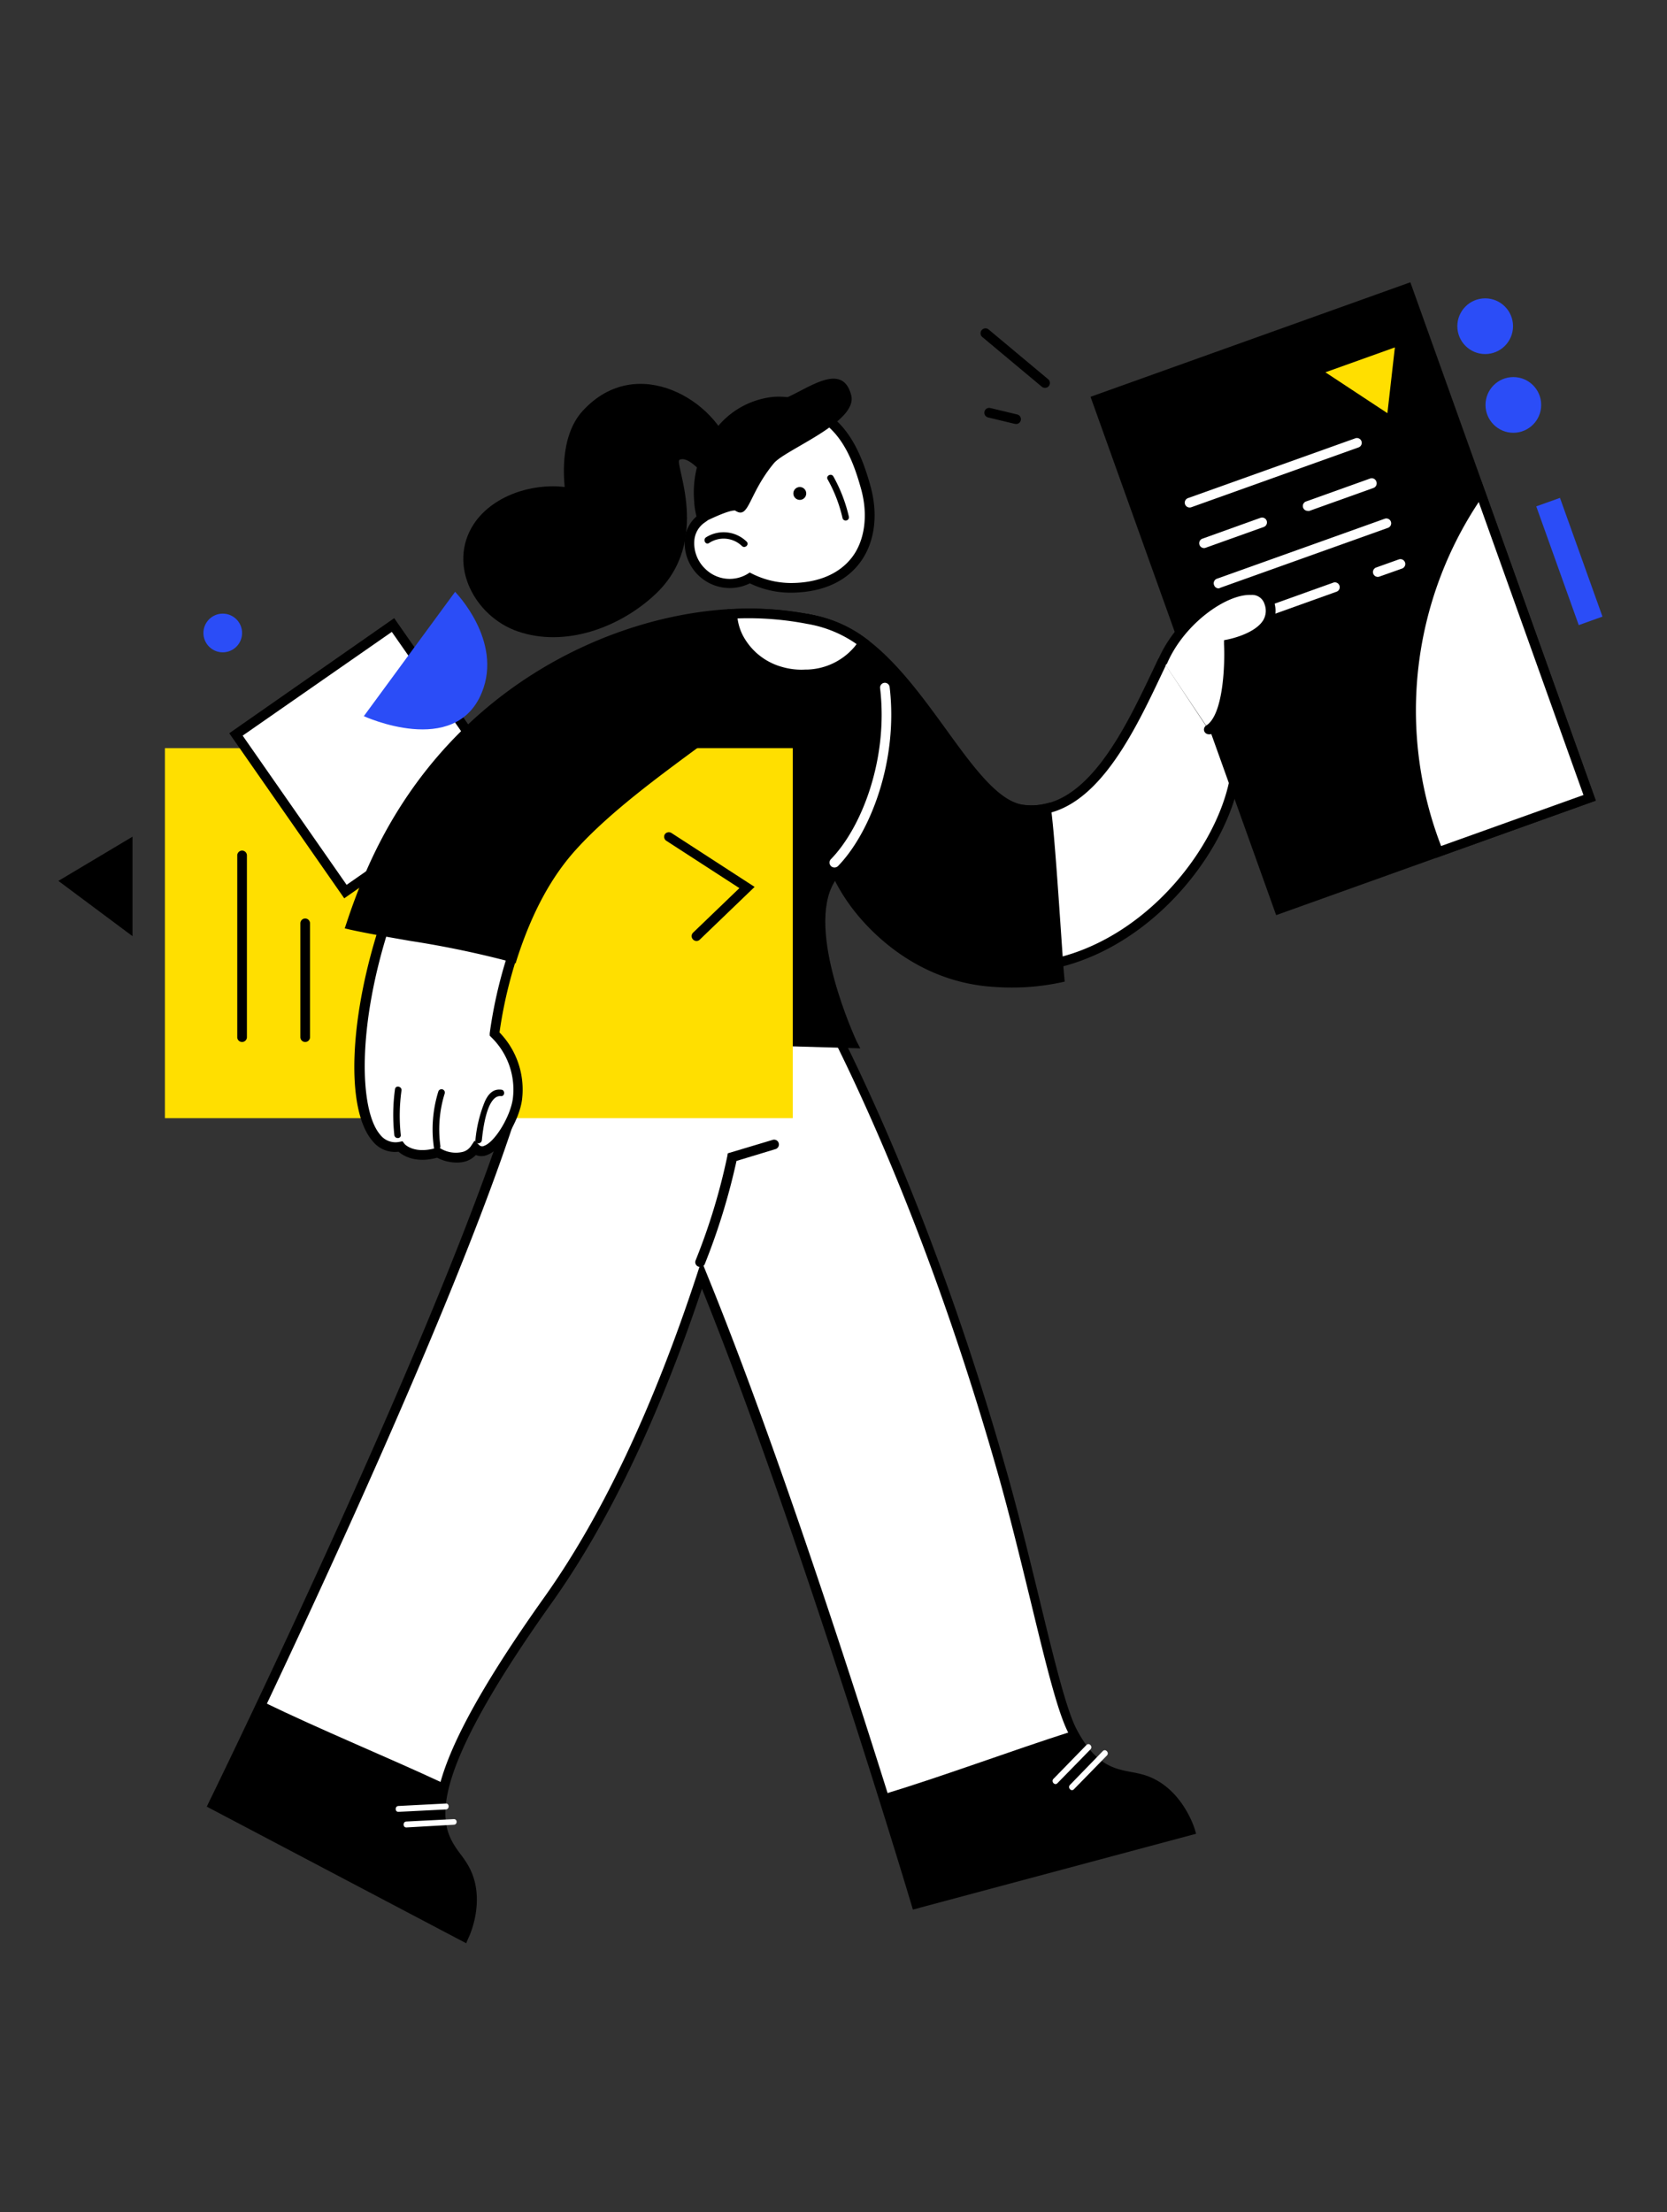 <svg id="Слой_1" data-name="Слой 1" xmlns="http://www.w3.org/2000/svg" viewBox="0 0 258.64 343.07"><rect x="0" y="0" width="258.64" height="343.07" fill="#333333" stroke="none"/><defs><style>.cls-1{fill:#fff;}.cls-2{fill:#ffdf00;}.cls-3{fill:#2b4df7;}</style></defs><g id="Bottom"><path class="cls-1" d="M184.66,283.88s-1.87-6.19-7.27-7.86c-3.15-1-7.16-.17-11-7.53-2.75-5.26-6.21-23.62-10.95-40.32C140.6,176,123,147.93,123,147.93l-11.59,10.72H83c-4.34,28.23-49.91,121.21-49.91,121.21L72,300.36s2.83-5.81,0-10.71S60.91,282,85.08,248.05c10.54-14.82,18.34-33.74,23.78-50.35,15.46,37.83,33.31,97.55,33.31,97.55Z"/><path d="M72.33,301.38,32.08,280.19l.32-.66c.46-.92,45.58-93.2,49.85-121l.1-.64h28.72l12-11.13.48.77c.18.28,17.87,28.72,32.56,80.42,1.93,6.79,3.66,13.91,5.19,20.19,2.21,9.09,4.12,16.94,5.71,20,2.94,5.62,5.8,6.17,8.58,6.7a17.34,17.34,0,0,1,2,.46c5.71,1.78,7.69,8.09,7.77,8.36l.22.74-43.94,11.76-.21-.7c-.17-.59-17.42-58.15-32.52-95.59-6.69,20-14.51,36.34-23.24,48.62-21.14,29.69-17.13,35.13-14.2,39.1a16.27,16.27,0,0,1,1.15,1.69c3,5.18.15,11.15,0,11.41ZM34.07,279.54l37.54,19.77c.61-1.64,1.76-5.76-.27-9.28a15.14,15.14,0,0,0-1-1.55c-3.38-4.58-7.59-10.28,14.18-40.86,8.92-12.55,16.89-29.42,23.68-50.15l.63-1.94.77,1.89c14.4,35.23,31.07,90.1,33.13,96.91l41-11c-.67-1.62-2.62-5.43-6.5-6.64a17.69,17.69,0,0,0-1.83-.41c-2.83-.55-6.35-1.22-9.62-7.49-1.68-3.2-3.52-10.76-5.84-20.33-1.53-6.26-3.25-13.37-5.17-20.13-13.3-46.78-29-74.39-31.92-79.26L111.66,159.4h-28C79,186.86,38.12,271.23,34.07,279.54Z"/><path d="M166.39,268.49c-9.85,3.15-19.54,6.82-29.43,9.83,3.22,10.27,5.21,16.93,5.21,16.93l42.49-11.37s-1.87-6.19-7.27-7.86C174.25,275,170.24,275.83,166.39,268.49Z"/><path class="cls-1" d="M168.57,270.63l-5.13,5.26c-.41.42.21,1.1.62.67l5.13-5.25C169.6,270.88,169,270.21,168.57,270.63Z"/><path class="cls-1" d="M171.11,271.57,166,276.83c-.41.42.21,1.1.62.67l5.13-5.25C172.15,271.83,171.52,271.15,171.11,271.57Z"/><path d="M69,276.66c-9.38-4.37-19-8.26-28.29-12.77-4.6,9.73-7.66,16-7.66,16L72,300.36s2.83-5.81,0-10.71C70.35,286.8,66.86,284.66,69,276.66Z"/><path class="cls-1" d="M69.17,279.71l-7.34.38c-.58,0-.59.94,0,.91l7.34-.37C69.76,280.6,69.76,279.68,69.17,279.71Z"/><path class="cls-1" d="M70.4,282.13l-7.34.37c-.59,0-.59.95,0,.92L70.4,283C71,283,71,282.1,70.4,282.13Z"/><path d="M108.63,196.5a.66.66,0,0,1-.27-.06.73.73,0,0,1-.42-1,96,96,0,0,0,4.9-16.11l.08-.46,6.91-2.07a.75.75,0,1,1,.44,1.43l-6,1.82a101.58,101.58,0,0,1-4.9,15.94A.74.74,0,0,1,108.63,196.5Z"/></g><g id="Head"><path class="cls-1" d="M129.23,65.73a12,12,0,0,0-9.13-3.44c-7.16.65-12.37,7.65-11.64,15.62V78a15.43,15.43,0,0,0,.45,2.4c-2.82,2-2.33,6.15-.06,8.28a6.16,6.16,0,0,0,7.48,1,13.75,13.75,0,0,0,6.38,1.54c10.18-.06,13.88-7.62,11.65-15.61C133.37,72,132,68.27,129.23,65.73Z"/><path d="M122.64,91.92a14.55,14.55,0,0,1-6.3-1.45,7,7,0,0,1-10.1-6.65,5.29,5.29,0,0,1,1.82-3.72,14.23,14.23,0,0,1-.34-2v-.14a16,16,0,0,1,3.5-11.64A12.94,12.94,0,0,1,120,61.55a12.63,12.63,0,0,1,9.71,3.63c3,2.75,4.42,6.89,5.34,10.18,1.26,4.52.66,8.87-1.64,11.92s-6,4.61-10.72,4.64Zm-6.32-3.13.35.18a13.63,13.63,0,0,0,6,1.45c4.26,0,7.56-1.42,9.53-4s2.53-6.55,1.39-10.62c-.92-3.29-2.22-7-4.91-9.48h0A11.17,11.17,0,0,0,120.17,63a11.52,11.52,0,0,0-7.81,4.2,14.6,14.6,0,0,0-3.16,10.6V78a15.35,15.35,0,0,0,.42,2.23l.13.51-.42.3a3.74,3.74,0,0,0-1.61,2.92,5.46,5.46,0,0,0,1.64,4.2A5.39,5.39,0,0,0,116,89Z"/><circle cx="124.09" cy="76.53" r="1"/><path d="M131.7,80.11a23.65,23.65,0,0,0-2.4-6.22c-.32-.56-1.21-.1-.89.46a22.33,22.33,0,0,1,2.31,6A.5.5,0,0,0,131.7,80.11Z"/><path d="M115.84,84a5.11,5.11,0,0,0-6.29-.67c-.54.35-.09,1.24.46.89a4.09,4.09,0,0,1,5.09.45C115.56,85.14,116.31,84.47,115.84,84Z"/><path d="M114.06,79.18c2.18,1.48,2-2.49,6-7.32,1.74-2.14,13.14-6.4,12-10.59-1.62-6.13-8.54.72-12,1a14,14,0,0,0-11.29,18.93S112.91,79.06,114.06,79.18Z"/><path d="M109.52,74c1.74-2.25,1.47-2.57,3.89-4.07-2.09-7.58-14.53-15.45-23-6.21C86.61,67.86,87.6,75,87.61,75.53,82.35,74.9,76.3,77,73.49,81.3c-4.11,6.33.19,14.33,6.83,16.62,7.25,2.52,15.74-.5,21.34-5.74,8.88-8.31,2.86-20.4,3.77-20.87C106.62,70.72,108.57,72.85,109.52,74Z"/></g><g id="Hand_and_window" data-name="Hand and window"><g id="Hand_2" data-name="Hand 2"><path class="cls-1" d="M191.78,119.63c-1.87,14-18.16,32.34-37.41,30.34-16.26-1.69-26.15-14.85-25.47-18.75,1.86-10.55-3.3-17.87-3.45-26.67-.09-5.13,0-8.55,0-8.55a19.43,19.43,0,0,1,8.47,3.65c10.28,7.61,17,24.85,24.73,25.91,10.75,1.46,17.25-13.68,21.75-23.1"/><path d="M157.33,150.87a28.23,28.23,0,0,1-3-.16A34.45,34.45,0,0,1,131,137.84c-2-2.71-3.06-5.17-2.79-6.75,1.08-6.1-.27-11.14-1.57-16a43.19,43.19,0,0,1-1.89-10.5c-.09-5.1,0-8.55,0-8.58l0-.87.86.14a20.27,20.27,0,0,1,8.79,3.79c4.74,3.51,8.78,9.09,12.35,14,4.17,5.76,8.11,11.21,12,11.74,9.63,1.32,15.74-11.63,20.22-21.07l.76-1.6,1.35.64-.76,1.6c-4.67,9.87-11.06,23.38-21.77,21.92-4.55-.62-8.49-6.06-13.05-12.35-3.67-5.07-7.46-10.32-12-13.69a18.86,18.86,0,0,0-7.29-3.35c0,1.33,0,4.08,0,7.63A41.39,41.39,0,0,0,128,114.68c1.34,5,2.73,10.25,1.6,16.67-.15.85.42,2.82,2.51,5.59a32.9,32.9,0,0,0,22.3,12.28c19.35,2,34.83-16.54,36.59-29.69l1.48.2C190.78,132.76,176.11,150.87,157.33,150.87Z"/></g><g id="Hand_2-2" data-name="Hand 2"><path d="M162.4,125.38a10.32,10.32,0,0,1-3.78.18c-7.74-1.06-14.45-18.3-24.73-25.91A19.43,19.43,0,0,0,125.42,96s-.06,3.42,0,8.55c.15,8.8,5.31,16.12,3.45,26.67-.68,3.9,8,19.3,24.26,21a36.1,36.1,0,0,0,11.32-.57C164.18,148.66,163.13,130.47,162.4,125.38Z"/><path d="M157,153.16c-1.31,0-2.63-.07-4-.2-11.4-1.19-18.34-8.87-20.8-12.13-2.78-3.69-4.48-7.69-4.12-9.74,1.08-6.1-.27-11.14-1.57-16a43,43,0,0,1-1.89-10.49c-.09-5.1,0-8.55,0-8.58l0-.87.86.14a20.27,20.27,0,0,1,8.79,3.79c4.74,3.51,8.78,9.09,12.35,14,4.17,5.76,8.11,11.21,12,11.74a9.61,9.61,0,0,0,3.51-.16l.8-.19.12.81c.49,3.43,1.11,12.63,1.57,19.34.23,3.34.41,6,.51,6.95l.06.67-.65.14A36.38,36.38,0,0,1,157,153.16ZM126.16,96.91c0,1.33,0,4.08,0,7.63A41.85,41.85,0,0,0,128,114.68c1.35,5,2.74,10.25,1.61,16.67-.24,1.37,1,4.85,3.84,8.58,2.34,3.1,8.94,10.41,19.75,11.53a35.67,35.67,0,0,0,10.44-.42c-.1-1.28-.26-3.56-.45-6.33-.42-6.22-1-14.59-1.46-18.44a11,11,0,0,1-3.24,0c-4.55-.62-8.49-6.06-13.05-12.35-3.67-5.07-7.46-10.32-12-13.69A18.86,18.86,0,0,0,126.16,96.91Z"/></g><rect x="182.8" y="50.91" width="51.2" height="83.89" transform="translate(-19.1 75.67) rotate(-19.7)"/><path d="M198,141.93,169.2,61.54l49.62-17.76,28.78,80.39ZM171.12,62.44,198.89,140l46.79-16.75L217.91,45.69Z"/><path class="cls-1" d="M202.87,79.23a.75.75,0,0,1-.25-1.45l9.92-3.55a.75.75,0,0,1,1,.45.76.76,0,0,1-.45,1l-9.92,3.55A.78.78,0,0,1,202.87,79.23Z"/><path class="cls-1" d="M186.83,85a.75.75,0,0,1-.26-1.46l9-3.23a.75.75,0,0,1,.5,1.42l-9,3.22A.74.74,0,0,1,186.83,85Z"/><path class="cls-1" d="M184.58,78.71a.75.75,0,0,1-.25-1.46l26-9.29a.75.75,0,0,1,.5,1.41l-26,9.3A.78.78,0,0,1,184.58,78.71Z"/><path class="cls-1" d="M213.79,89.47a.75.75,0,0,1-.26-1.46l3.5-1.25a.75.75,0,1,1,.5,1.42L214,89.43A.73.73,0,0,1,213.79,89.47Z"/><path class="cls-1" d="M191.32,97.52a.76.76,0,0,1-.71-.5.75.75,0,0,1,.45-1l15.75-5.64a.75.75,0,1,1,.5,1.41l-15.74,5.64A.79.79,0,0,1,191.32,97.52Z"/><path class="cls-1" d="M189.07,91.25a.74.74,0,0,1-.7-.5.75.75,0,0,1,.45-1l26-9.29a.75.75,0,1,1,.51,1.41l-26,9.29A.7.7,0,0,1,189.07,91.25Z"/><polygon class="cls-2" points="205.64 57.74 215.26 64.08 216.42 53.88 205.64 57.74"/><path d="M162.11,60.15a.74.74,0,0,1-.48-.18l-9.23-7.71a.75.75,0,1,1,1-1.15l9.23,7.71a.75.75,0,0,1,.09,1.06A.72.72,0,0,1,162.11,60.15Z"/><path d="M157.64,65.74l-.18,0-4.16-1a.75.75,0,0,1,.35-1.46l4.17,1a.75.75,0,0,1-.18,1.48Z"/><circle class="cls-3" cx="230.43" cy="50.59" r="4.32"/><circle class="cls-3" cx="234.8" cy="62.8" r="4.32"/><rect class="cls-3" x="241.54" y="77.31" width="3.91" height="19.56" transform="translate(-15.11 87.17) rotate(-19.7)"/><path class="cls-1" d="M229.64,76.22l17,47.5-23.47,8.4c-.28-.67-.54-1.35-.79-2.05A59,59,0,0,1,229.64,76.22Z"/><path d="M222.75,133.07l-.28-.66c-.28-.69-.54-1.38-.79-2.09A60,60,0,0,1,229,75.79l.83-1.19,17.75,49.57Zm6.68-55.21a58.5,58.5,0,0,0-6.34,52c.16.45.33.9.5,1.35l22.09-7.91Z"/><path class="cls-1" d="M180.37,102.46c3.84-8.74,14.84-14.07,16.5-9.07s-6.21,6.48-6.21,6.48.55,11-3.12,13.26"/><path d="M187.54,113.88a.75.75,0,0,1-.64-.36.74.74,0,0,1,.25-1c2.69-1.66,2.91-9.65,2.76-12.58l0-.65.64-.13s4.15-.81,5.46-3a2.88,2.88,0,0,0,.18-2.48,2,2,0,0,0-2.08-1.41c-3.79-.17-10.32,4.4-13,10.55a.76.76,0,0,1-1,.39.75.75,0,0,1-.38-1c3-6.79,10.08-11.62,14.45-11.45a3.54,3.54,0,0,1,3.45,2.44,4.35,4.35,0,0,1-.32,3.71c-1.31,2.22-4.47,3.25-5.84,3.6.07,2.58,0,11.13-3.5,13.31A.77.77,0,0,1,187.54,113.88Z"/></g><g id="Body"><path d="M125.43,96c-22.32,2.53-32,21.73-39.76,43.68S79,160.26,79,160.26l53.33,1.54s-8.23-17.47-3.41-25.42S149.28,105.79,125.43,96Z"/><path d="M133.48,162.59,79.31,161l-.16.21-.6-.29c-.72-.4-1-.56,6.41-21.51,7.09-20,16.64-41.49,40.38-44.17l.19,0,.18.08c6.67,2.73,10.89,6.72,12.56,11.85,3.28,10.1-4,21.93-8,28.29l-.81,1.32c-4.56,7.51,3.37,24.54,3.45,24.72Zm-53.69-3.05L131.11,161c-1.75-4-7.19-17.92-2.88-25l.82-1.33c3.79-6.15,10.86-17.59,7.79-27-1.51-4.64-5.38-8.29-11.52-10.85-22.75,2.68-32,23.68-38.94,43.16C81.54,153.57,80.17,158.06,79.79,159.54Z"/><path class="cls-1" d="M129.45,134.54a.76.76,0,0,1-.54-1.28c4.78-4.89,8.94-15.57,7.64-26.52a.75.75,0,0,1,.65-.84.75.75,0,0,1,.83.66c1.36,11.42-3,22.6-8,27.75A.78.78,0,0,1,129.45,134.54Z"/></g><rect class="cls-2" x="25.59" y="116.03" width="97.41" height="57.39"/><path d="M37.56,161.6a.74.74,0,0,1-.75-.75V132.67a.75.75,0,0,1,1.5,0v28.18A.75.75,0,0,1,37.56,161.6Z"/><path d="M47.35,161.6a.75.75,0,0,1-.75-.75V143.2a.75.75,0,0,1,1.5,0v17.65A.74.74,0,0,1,47.35,161.6Z"/><path d="M108.07,145.94a.76.76,0,0,1-.54-.23.75.75,0,0,1,0-1.06l7.19-6.91-11.35-7.35a.75.75,0,0,1-.22-1,.76.76,0,0,1,1-.22l12.93,8.38-8.55,8.22A.73.73,0,0,1,108.07,145.94Z"/><g id="Objects"><polygon points="20.56 129.76 20.56 145.19 9.06 136.62 20.56 129.76"/><rect class="cls-1" x="42.43" y="102.74" width="29.7" height="29.7" transform="translate(-56.96 53.89) rotate(-34.88)"/><path d="M53.41,139.32l-17.84-25.6L61.16,95.87,79,121.47ZM37.65,114.09l16.13,23.14L76.92,121.1,60.79,98Z"/><path class="cls-3" d="M56.45,111.07,70.61,91.79s7.44,7.54,4.15,15.61C70.61,117.59,56.45,111.07,56.45,111.07Z"/><circle class="cls-3" cx="34.56" cy="98.17" r="3"/></g><g id="Hand"><path class="cls-1" d="M80.5,145.51c-6.83-.92-13.73-1.44-20.46-2.91-6.64,19.67-5.06,36.6,2.08,35.23,0,0,1.68,2.14,5.81.91a5.31,5.31,0,0,0,4.13.61,3,3,0,0,0,1.7-1.27l.08.08c2.14,2,6-4.06,6.48-7.68a12,12,0,0,0-3.54-10.11A68.55,68.55,0,0,1,80.5,145.51Z"/><path d="M70.76,180.3a6.52,6.52,0,0,1-2.93-.75c-3.38.9-5.26-.3-6-.93a4.42,4.42,0,0,1-4-1.62c-4.29-4.91-3.69-19.48,1.43-34.64l.21-.63.66.14c4.66,1,9.5,1.58,14.19,2.13,2.07.25,4.14.49,6.21.77l.94.13-.34.88a69,69,0,0,0-3.63,14.34,12.73,12.73,0,0,1,3.49,10.46c-.4,3-3,7.68-5.42,8.55a2.23,2.23,0,0,1-1.74,0,3.77,3.77,0,0,1-1.61,1A5,5,0,0,1,70.76,180.3Zm-2.71-2.37.29.18a4.61,4.61,0,0,0,3.49.53,2.27,2.27,0,0,0,1.31-1l.5-.74.72.7a.66.66,0,0,0,.77.1c1.67-.6,4.08-4.58,4.44-7.33a11.32,11.32,0,0,0-3.33-9.49l-.26-.26,0-.37a71.68,71.68,0,0,1,3.44-14.14l-5.26-.64c-4.5-.53-9.14-1.07-13.67-2C55.4,159.06,55.72,172.22,59,176A3,3,0,0,0,62,177.09l.45-.09.28.36c0,.06,1.47,1.71,5,.66Z"/><path d="M125.42,96a38.26,38.26,0,0,1-4.26,8.16c-3.79,5.73-22.29,16.06-32.25,26.92-4.66,5.08-7.52,11.44-9.44,17.39-6.48-2-18.45-3.55-25.06-5,.81-2.46,1.74-5,2.82-7.5,11-25.94,35.07-39.71,56.38-40.74A49.39,49.39,0,0,1,125.42,96Z"/><path d="M80,149.41l-.7-.22a150.41,150.41,0,0,0-15.63-3.26c-3.51-.61-6.83-1.19-9.38-1.76l-.8-.19.26-.78c.88-2.68,1.81-5.16,2.84-7.57,12.33-29,38.43-40.29,57-41.18a49.46,49.46,0,0,1,12,.82l.84.16-.27.81a39.23,39.23,0,0,1-4.36,8.33c-1.88,2.84-7.08,6.66-13.1,11.07-6.58,4.84-14.05,10.32-19.22,16-3.91,4.27-6.94,9.86-9.28,17.11Zm-24.57-6.53c2.4.51,5.37,1,8.5,1.58,5.46.95,11.09,1.93,15.1,3.09,2.37-7.13,5.45-12.68,9.38-17,5.26-5.75,12.79-11.27,19.44-16.14,5.9-4.34,11-8.08,12.73-10.69a41.77,41.77,0,0,0,3.87-7.17,48.29,48.29,0,0,0-10.75-.64c-18.17.88-43.67,12-55.73,40.28C57,138.35,56.18,140.54,55.38,142.88Z"/><path d="M68,169.31a19.8,19.8,0,0,0-.67,8.72c.09.63,1,.36,1-.27a18.72,18.72,0,0,1,.67-8.18A.5.5,0,0,0,68,169.31Z"/><path d="M62.29,169.15c.11-.63-.86-.9-1-.26a28.83,28.83,0,0,0-.11,7.13c.05.64,1.05.65,1,0A28.2,28.2,0,0,1,62.29,169.15Z"/><path d="M77.74,169c-1.32-.16-2.07.81-2.55,1.92a20.75,20.75,0,0,0-1.43,5.92c-.07.64.93.63,1,0,.15-1.46.76-7.11,3-6.84C78.38,170,78.37,169,77.74,169Z"/></g><g id="Neck"><path class="cls-1" d="M133.89,99.65a1.13,1.13,0,0,1-.11.22,6.24,6.24,0,0,1-.59.86,10.76,10.76,0,0,1-7.74,3.82l-.38,0a11.45,11.45,0,0,1-3.91-.43,10.55,10.55,0,0,1-6.57-5.28,8.92,8.92,0,0,1-1-3.69,49.39,49.39,0,0,1,11.81.81A19.43,19.43,0,0,1,133.89,99.65Z"/><path d="M124.35,105.36a12,12,0,0,1-3.4-.48,11.32,11.32,0,0,1-7-5.66,9.6,9.6,0,0,1-1.06-4l0-.75.75,0a49.46,49.46,0,0,1,12,.82,20.16,20.16,0,0,1,8.77,3.78l.45.34-.19.53-.12.24a7.33,7.33,0,0,1-.72,1,11.45,11.45,0,0,1-8.25,4.09l-.39,0Zm-9.92-9.45a8.14,8.14,0,0,0,.82,2.63,9.83,9.83,0,0,0,6.11,4.9,10.71,10.71,0,0,0,3.66.4l.32,0a10,10,0,0,0,7.25-3.54c.11-.13.21-.27.31-.41a18.74,18.74,0,0,0-7.6-3.12A48.16,48.16,0,0,0,114.43,95.91Zm19.43,3.79h0Z"/></g></svg>